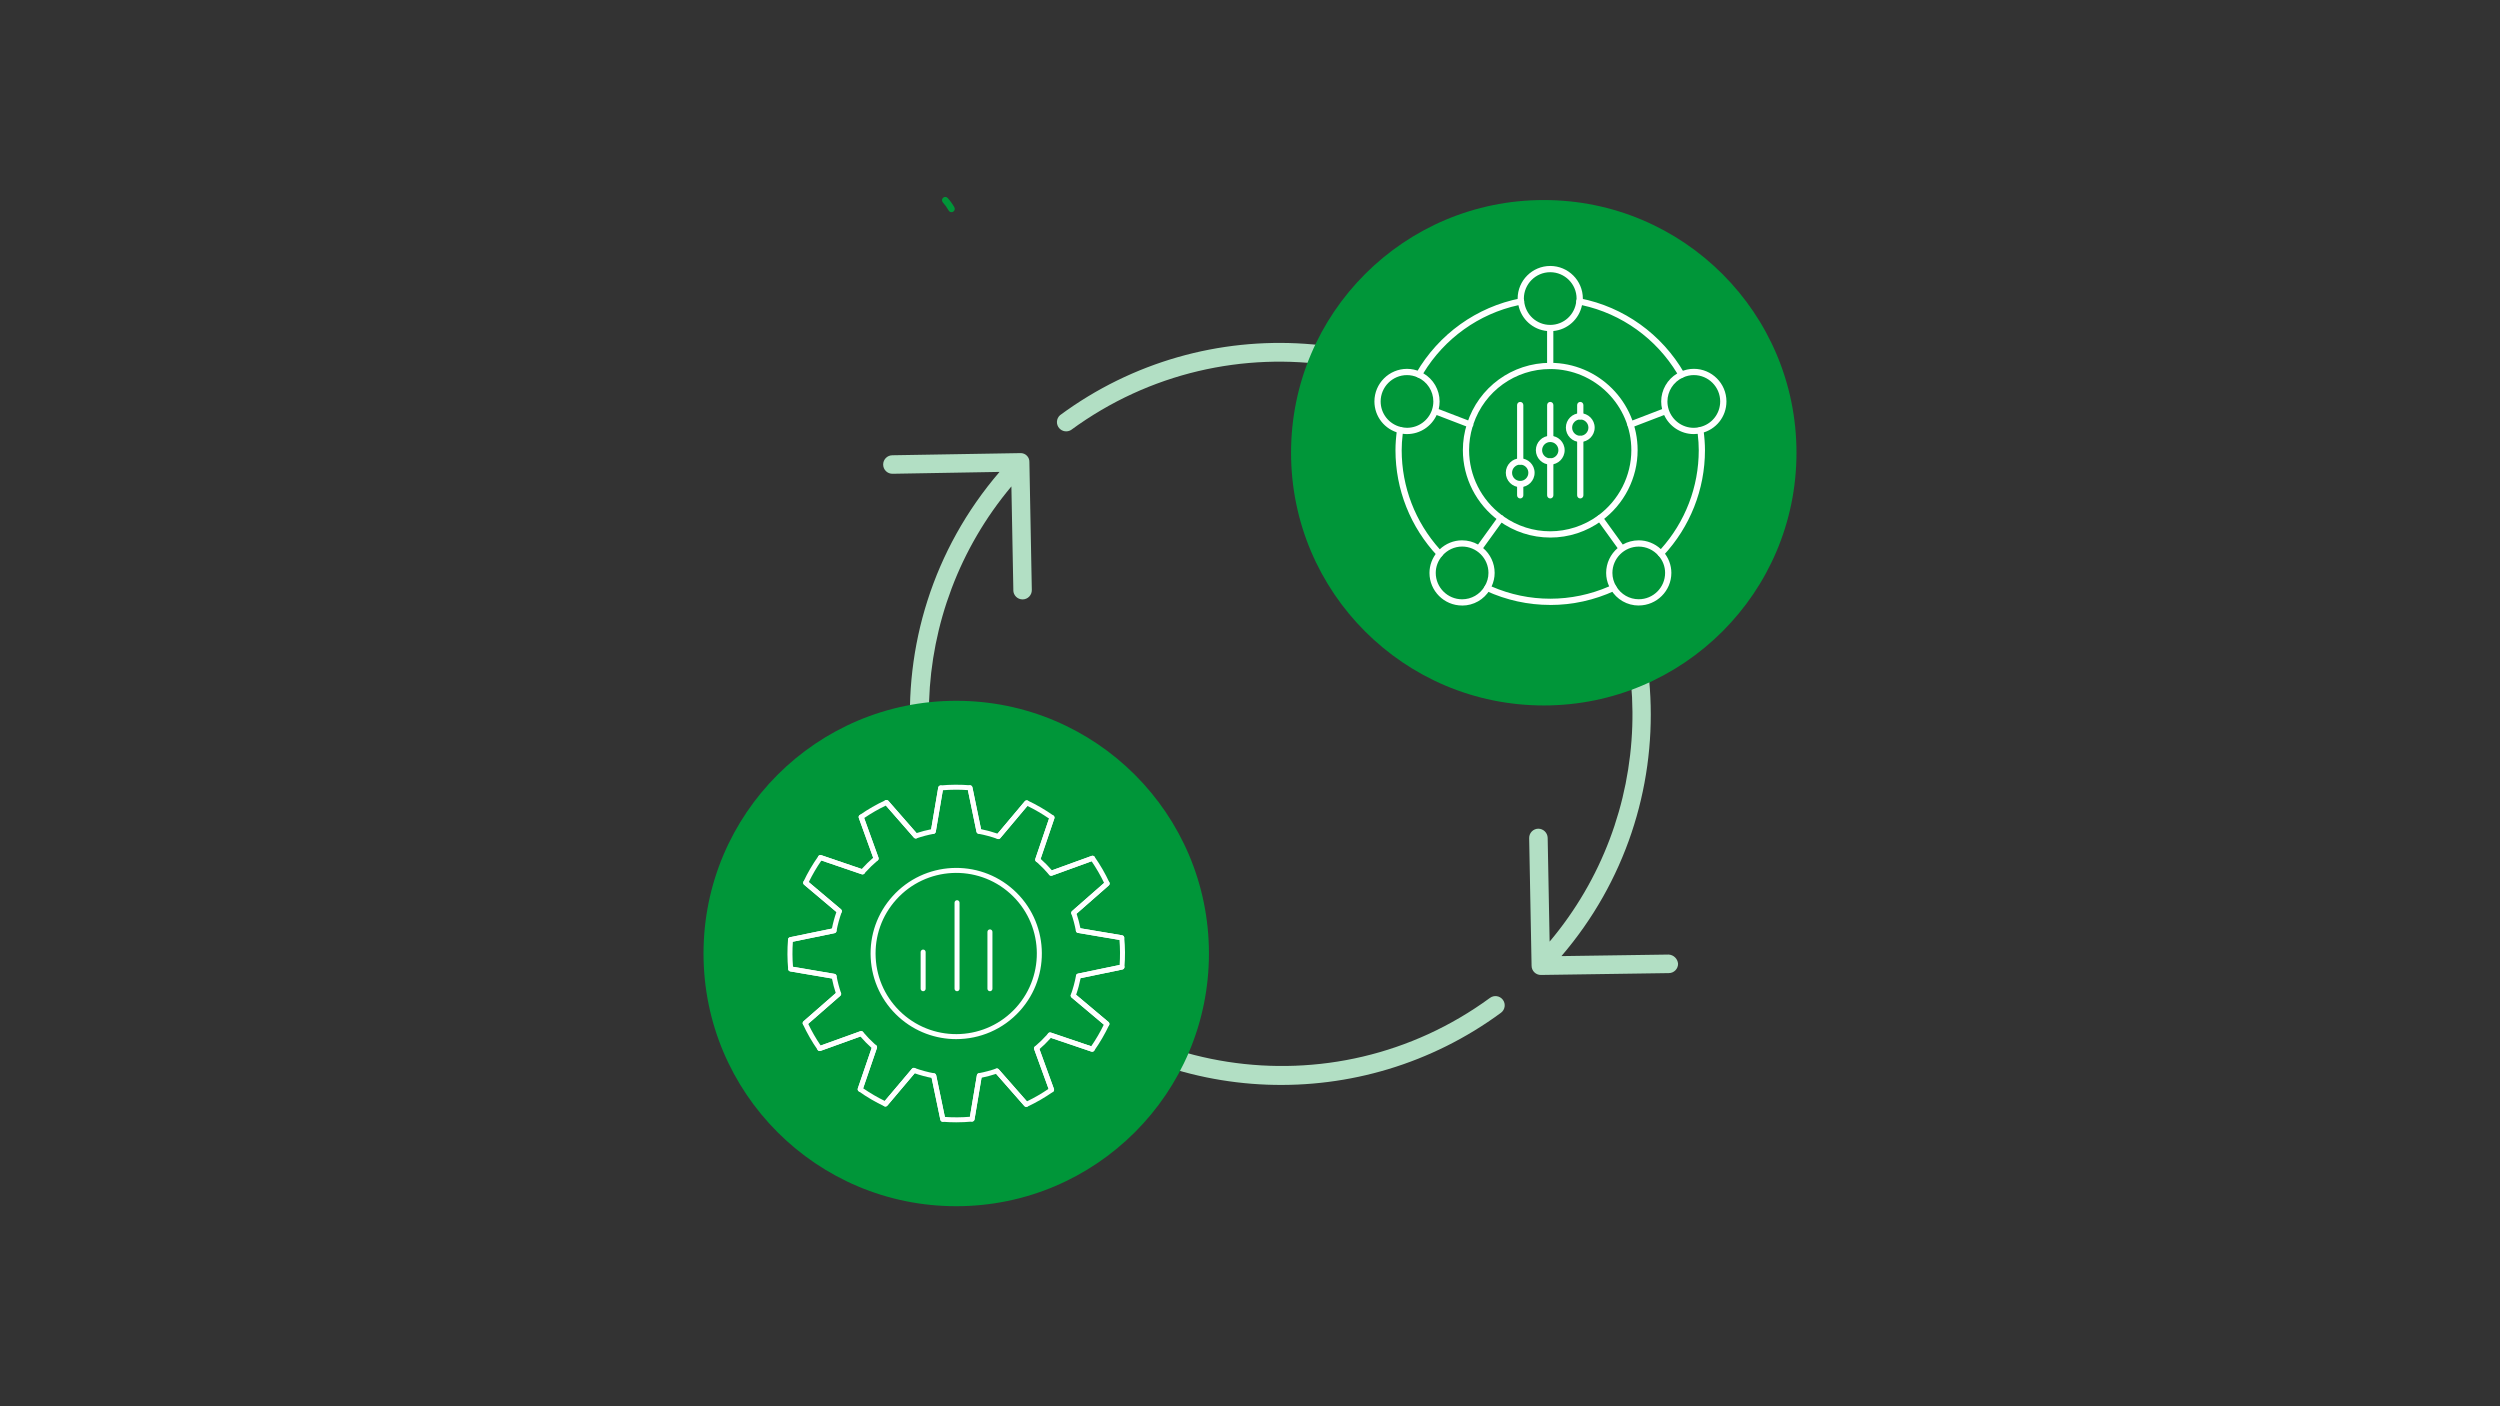 <?xml version="1.0" encoding="UTF-8"?>
<svg id="art" xmlns="http://www.w3.org/2000/svg" viewBox="0 0 1200 675">
  <rect x="0" y="0" width="1200" height="675" fill="#333333" stroke="none"/>
  <defs>
    <style>
      .cls-1 {
        fill: #b2dfc4;
      }

      .cls-1, .cls-2, .cls-3 {
        stroke-width: 0px;
      }

      .cls-2 {
        fill: #009639;
      }

      .cls-3 {
        fill: #fff;
      }
    </style>
  </defs>
  <path class="cls-2" d="M452.68,94.93c-.65.58-.7,1.57-.13,2.21,1.07,1.2,2.01,2.51,2.8,3.9.29.51.82.8,1.37.8.26,0,.52-.07.77-.2.76-.43,1.02-1.38.6-2.14-.89-1.58-1.97-3.08-3.19-4.45-.58-.64-1.57-.7-2.21-.13Z"/>
  <g>
    <g id="network-arrows-rotating">
      <g id="aa549dc4-469c-4527-bffe-d0a4428888dc">
        <path class="cls-1" d="M486.39,283.36c.04,2.42,2.02,4.36,4.44,4.36h.08c2.45-.04,4.4-2.07,4.36-4.52h0l-1.16-61.33c.11-2.3-1.67-4.26-3.97-4.37-.18,0-.36,0-.54,0l-61.28,1.03c-2.45.02-4.42,2.02-4.4,4.48s2.02,4.43,4.48,4.4h.09l51.29-.89c-64.12,74.63-55.6,187.11,19.04,251.23,62.92,54.06,154.82,57.54,221.64,8.39,1.97-1.46,2.39-4.24.94-6.21-1.46-1.97-4.24-2.39-6.21-.94h0c-75.47,55.23-181.43,38.81-236.65-36.67-46.03-62.91-43.17-149.12,6.93-208.84l.94,49.86h0Z"/>
        <path class="cls-1" d="M738.06,214.99c-62.25-60.69-159.31-67.34-229.25-15.69-1.83,1.63-1.99,4.44-.35,6.27,1.43,1.6,3.79,1.95,5.62.84,75.41-55.32,181.39-39.03,236.71,36.38,46.21,62.99,43.33,149.41-6.97,209.19l-.94-49.85c-.09-2.43-2.09-4.36-4.52-4.36-2.45.04-4.4,2.07-4.36,4.52h0l1.16,61.33c.04,2.42,2.02,4.36,4.44,4.36h.06l61.43-.89c2.45-.03,4.41-2.05,4.38-4.5h0c-.2-2.38-2.12-4.26-4.51-4.4l-51.47.74c61.33-71.53,56.32-178.46-11.44-243.94h0Z"/>
      </g>
    </g>
    <circle class="cls-2" cx="458.99" cy="457.68" r="121.3"/>
    <circle class="cls-2" cx="741.01" cy="217.32" r="121.3"/>
    <g>
      <g>
        <path class="cls-3" d="M458.97,498.78c-9.8,0-19.64-3.48-27.48-10.53-8.16-7.35-12.97-17.43-13.55-28.4-.58-10.97,3.15-21.5,10.5-29.66h0c15.16-16.85,41.21-18.22,58.06-3.06,16.85,15.16,18.22,41.21,3.06,58.06-8.11,9.01-19.32,13.59-30.58,13.59ZM430.21,431.79h0c-6.92,7.69-10.43,17.61-9.88,27.93.54,10.33,5.08,19.82,12.76,26.74,15.87,14.28,40.39,12.99,54.67-2.88,14.28-15.87,12.99-40.39-2.88-54.67-15.87-14.28-40.39-12.98-54.67,2.88Z"/>
        <g>
          <path class="cls-3" d="M504.54,420.37c-.35,0-.68-.15-.91-.42-1.76-2.07-3.62-4-5.53-5.72-.14-.13-.29-.25-.44-.38-.12-.1-.23-.2-.35-.3-.37-.32-.51-.83-.35-1.29l6.87-20.21c.21-.63.89-.96,1.52-.75.63.21.96.89.75,1.52l-6.61,19.44c.07.06.14.12.21.18,1.8,1.62,3.55,3.4,5.21,5.32l19.1-6.93c.62-.22,1.31.1,1.54.72.23.62-.1,1.31-.72,1.54l-19.88,7.22c-.13.05-.27.07-.41.07Z"/>
          <path class="cls-3" d="M498.1,413.85c-.13,0-.26-.02-.39-.06-.63-.21-.96-.89-.75-1.52l6.58-19.36c-3.33-2.29-6.81-4.33-10.39-6.06l-13.02,15.48c-.42.51-1.18.57-1.69.15-.51-.43-.57-1.18-.15-1.69l13.62-16.19c.35-.42.93-.55,1.43-.31,4.26,2,8.4,4.41,12.31,7.18.43.31.61.86.44,1.37l-6.87,20.21c-.17.5-.64.81-1.13.81Z"/>
          <path class="cls-3" d="M538.46,451.33c-.07,0-.13,0-.2-.02l-20.85-3.51c-.5-.08-.89-.47-.98-.96-.53-2.8-1.26-5.58-2.18-8.25-.16-.46-.02-.97.34-1.29l16.06-14.08c.5-.44,1.26-.39,1.69.11.44.5.39,1.26-.11,1.69l-15.46,13.56c.75,2.28,1.37,4.63,1.85,7l20.03,3.38c.65.11,1.09.73.98,1.38-.1.59-.61,1-1.18,1Z"/>
          <path class="cls-3" d="M515.38,439.4c-.33,0-.67-.14-.9-.41-.44-.5-.39-1.26.11-1.69l15.38-13.49c-1.7-3.57-3.72-7.06-6.01-10.41l-19.01,6.9c-.62.23-1.31-.1-1.54-.72-.23-.62.1-1.31.72-1.54l19.88-7.22c.51-.18,1.08,0,1.39.44,2.76,3.94,5.16,8.09,7.12,12.34.22.48.1,1.05-.3,1.4l-16.06,14.08c-.23.2-.51.3-.79.3Z"/>
          <path class="cls-3" d="M448,400.25c-.07,0-.13,0-.2-.02-.65-.11-1.09-.73-.98-1.38l3.54-20.84c.09-.54.53-.94,1.07-.99,4.72-.44,9.52-.47,14.25-.08.53.04.97.43,1.08.95l4.31,20.89c.13.65-.28,1.28-.93,1.42-.65.13-1.28-.28-1.42-.93l-4.13-20.01c-4-.28-8.04-.26-12.02.06l-3.39,19.93c-.1.58-.61,1-1.18,1Z"/>
          <path class="cls-3" d="M479.22,402.76c-.14,0-.27-.02-.41-.07-2.99-1.08-6.07-1.91-9.14-2.48-.48-.09-.86-.46-.96-.94l-4.31-20.89c-.13-.65.28-1.28.93-1.42.64-.13,1.28.28,1.42.93l4.15,20.11c2.66.53,5.32,1.25,7.93,2.15l13.08-15.55c.43-.51,1.18-.57,1.69-.15.51.43.57,1.18.15,1.69l-13.62,16.19c-.23.28-.57.43-.92.43Z"/>
          <path class="cls-3" d="M492.6,531.32c-.34,0-.67-.14-.9-.41l-14.09-16.05c-.44-.5-.39-1.26.11-1.69.5-.44,1.26-.39,1.69.11l13.5,15.37c3.57-1.71,7.06-3.72,10.41-6.01l-6.91-19.01c-.23-.62.1-1.31.72-1.54.62-.23,1.31.09,1.54.72l7.23,19.87c.18.51,0,1.08-.44,1.39-3.94,2.76-8.09,5.16-12.34,7.13-.16.07-.33.11-.5.11Z"/>
          <path class="cls-3" d="M439.58,402.47c-.34,0-.67-.14-.9-.41l-14.06-16.08c-.44-.5-.39-1.26.11-1.69.5-.44,1.26-.38,1.69.11l13.53,15.48c2.28-.75,4.63-1.37,7-1.84l3.4-20.03c.11-.65.74-1.09,1.38-.98.65.11,1.09.73.98,1.38l-3.54,20.84c-.08.5-.47.89-.96.98-2.8.52-5.58,1.25-8.25,2.17-.13.04-.26.06-.39.06Z"/>
          <path class="cls-3" d="M517.66,469.71c-.56,0-1.05-.39-1.17-.96-.13-.65.28-1.28.93-1.42l20-4.15c.28-4.01.25-8.05-.08-12.02l-19.94-3.36c-.65-.11-1.09-.73-.98-1.38s.73-1.09,1.38-.98l20.85,3.51c.54.09.94.53.99,1.07.45,4.71.48,9.5.09,14.25-.04.53-.43.97-.95,1.08l-20.89,4.34c-.08.02-.16.03-.25.03Z"/>
          <path class="cls-3" d="M504.75,524.29c-.49,0-.95-.3-1.13-.79l-7.23-19.87c-.17-.47-.03-1,.35-1.32,2.07-1.75,3.98-3.61,5.69-5.51.14-.15.27-.31.4-.46l.3-.35c.32-.37.83-.51,1.29-.35l20.22,6.86c.63.21.96.89.75,1.52-.21.63-.89.96-1.52.75l-19.44-6.6c-.07.08-.13.15-.2.23-1.61,1.79-3.38,3.53-5.29,5.19l6.94,19.1c.23.62-.1,1.31-.72,1.54-.14.05-.27.07-.41.07Z"/>
          <path class="cls-3" d="M524.26,504.83c-.13,0-.26-.02-.39-.06l-20.22-6.86c-.63-.21-.96-.89-.75-1.52.21-.63.89-.96,1.52-.75l19.36,6.57c2.29-3.33,4.33-6.82,6.05-10.39l-15.48-13.01c-.51-.43-.57-1.18-.15-1.69.43-.51,1.18-.57,1.69-.15l16.19,13.61c.42.35.54.93.31,1.43-1.99,4.25-4.4,8.4-7.17,12.32-.23.32-.6.51-.98.51Z"/>
          <path class="cls-3" d="M531.32,492.7c-.27,0-.55-.09-.77-.28l-16.19-13.61c-.38-.32-.53-.85-.36-1.32,1.08-3.01,1.92-6.1,2.48-9.19.09-.48.46-.86.94-.96l20.89-4.34c.65-.13,1.28.28,1.42.93.13.65-.28,1.28-.93,1.42l-20.1,4.17c-.53,2.68-1.25,5.36-2.16,7.98l15.56,13.08c.51.43.57,1.18.15,1.69-.24.28-.58.43-.92.43Z"/>
          <path class="cls-3" d="M459.02,538.71c-2.19,0-4.39-.09-6.57-.26-.53-.04-.97-.43-1.08-.95l-4.35-20.88c-.14-.65.28-1.28.93-1.42.65-.13,1.28.28,1.42.93l4.16,20c4.02.28,8.05.25,12.02-.08l3.35-19.94c.11-.65.73-1.09,1.38-.98.65.11,1.09.73.98,1.38l-3.5,20.85c-.09.54-.53.94-1.07.99-2.54.24-5.11.36-7.68.36Z"/>
          <path class="cls-3" d="M412.88,524.04c-.13,0-.26-.02-.39-.06-.63-.21-.96-.9-.75-1.52l6.65-19.43s-.08-.07-.12-.1c-1.83-1.65-3.61-3.46-5.29-5.4l-19.11,6.9c-.62.22-1.31-.1-1.53-.72-.22-.62.1-1.31.72-1.53l19.89-7.18c.47-.17,1-.03,1.32.35,1.77,2.1,3.66,4.05,5.6,5.8.12.11.25.22.38.33l.32.27c.37.32.5.83.35,1.29l-6.91,20.2c-.17.5-.64.81-1.13.81Z"/>
          <path class="cls-3" d="M425,531.13c-.17,0-.35-.04-.51-.11-4.27-2.01-8.41-4.43-12.3-7.19-.43-.31-.61-.86-.44-1.37l6.91-20.2c.21-.63.9-.96,1.52-.75.63.21.96.9.75,1.52l-6.62,19.35c3.31,2.29,6.8,4.33,10.38,6.07l13.05-15.45c.43-.51,1.18-.57,1.69-.14.51.43.57,1.18.14,1.69l-13.65,16.16c-.23.28-.57.43-.92.43Z"/>
          <path class="cls-3" d="M452.54,538.45c-.56,0-1.05-.39-1.17-.95l-4.19-20.1c-2.74-.54-5.48-1.28-8.15-2.21l-13.11,15.52c-.43.51-1.18.57-1.69.14-.51-.43-.57-1.18-.14-1.69l13.65-16.16c.32-.38.85-.52,1.32-.35,3.06,1.11,6.2,1.96,9.35,2.54.48.09.86.46.96.94l4.35,20.88c.14.65-.28,1.28-.93,1.42-.08.02-.16.03-.25.03Z"/>
          <path class="cls-3" d="M466.59,538.35c-.07,0-.13,0-.2-.02-.65-.11-1.09-.73-.98-1.38l3.5-20.85c.08-.5.47-.89.96-.98,2.8-.53,5.58-1.26,8.25-2.19.46-.16.97-.02,1.29.34l14.09,16.05c.44.5.39,1.26-.11,1.69-.5.44-1.26.39-1.69-.11l-13.56-15.45c-2.28.75-4.63,1.38-7,1.86l-3.37,20.03c-.1.59-.61,1-1.18,1Z"/>
          <path class="cls-3" d="M393.47,504.49c-.38,0-.75-.18-.98-.51-2.75-3.94-5.13-8.1-7.1-12.36-.22-.48-.1-1.05.3-1.4l16.08-14.05c.5-.44,1.26-.38,1.69.11.44.5.38,1.26-.11,1.69l-15.41,13.46c1.7,3.58,3.71,7.08,5.98,10.42l19.02-6.86c.62-.23,1.31.1,1.53.72.22.62-.1,1.31-.72,1.53l-19.89,7.18c-.13.05-.27.07-.41.07Z"/>
          <path class="cls-3" d="M414.01,419.71c-.13,0-.26-.02-.39-.06l-20.2-6.9c-.63-.21-.96-.9-.75-1.52.21-.63.9-.96,1.52-.75l19.43,6.64s.08-.1.13-.14c1.64-1.82,3.45-3.59,5.38-5.27l-6.91-19.11c-.22-.62.1-1.31.72-1.53.62-.23,1.31.1,1.54.72l7.19,19.89c.17.47.03,1-.35,1.32-2.09,1.77-4.04,3.65-5.78,5.58-.12.13-.23.27-.34.4l-.27.32c-.23.27-.56.41-.9.41Z"/>
          <path class="cls-3" d="M420.54,413.28c-.49,0-.95-.3-1.13-.79l-7.19-19.89c-.18-.51,0-1.08.44-1.39,3.94-2.75,8.09-5.14,12.36-7.1.48-.22,1.06-.1,1.4.3l14.06,16.08c.44.5.39,1.26-.11,1.69s-1.26.38-1.69-.11l-13.46-15.4c-3.58,1.7-7.08,3.71-10.42,5.99l6.88,19.02c.22.62-.1,1.31-.72,1.53-.13.05-.27.07-.41.07Z"/>
          <path class="cls-3" d="M402.89,438.58c-.27,0-.55-.09-.77-.28l-16.17-13.64c-.41-.35-.54-.94-.31-1.43,2-4.26,4.42-8.4,7.19-12.31.31-.43.86-.61,1.37-.44l20.2,6.9c.63.21.96.9.75,1.52-.21.63-.9.96-1.52.75l-19.35-6.61c-2.3,3.32-4.33,6.8-6.07,10.38l15.46,13.04c.51.43.57,1.18.14,1.69-.24.28-.58.43-.92.43Z"/>
          <path class="cls-3" d="M400.35,469.84c-.07,0-.14,0-.2-.02l-20.84-3.55c-.54-.09-.94-.53-.99-1.07-.44-4.73-.46-9.52-.07-14.25.04-.53.43-.97.95-1.08l20.9-4.3c.64-.13,1.28.28,1.42.93.13.65-.28,1.28-.93,1.42l-20.01,4.11c-.28,4-.26,8.03.06,12.02l19.93,3.4c.65.11,1.09.73.98,1.38-.1.58-.61,1-1.18,1Z"/>
          <path class="cls-3" d="M386.48,492.31c-.33,0-.67-.14-.9-.41-.44-.5-.38-1.26.11-1.69l15.48-13.52c-.75-2.29-1.37-4.64-1.84-7l-20.02-3.41c-.65-.11-1.09-.73-.98-1.38.11-.65.74-1.09,1.38-.98l20.84,3.55c.5.08.89.47.98.96.52,2.8,1.25,5.57,2.17,8.25.16.46.02.97-.34,1.29l-16.08,14.05c-.23.2-.51.3-.79.3Z"/>
          <path class="cls-3" d="M379.44,452.24c-.56,0-1.06-.39-1.17-.96-.13-.65.28-1.28.93-1.42l20.11-4.14c.53-2.67,1.26-5.35,2.17-7.97l-15.53-13.11c-.51-.43-.57-1.18-.14-1.69s1.18-.57,1.69-.14l16.17,13.64c.38.32.52.85.35,1.32-1.09,3.02-1.93,6.11-2.5,9.18-.09.48-.46.86-.94.96l-20.9,4.3c-.08.02-.16.02-.24.02Z"/>
        </g>
      </g>
      <path class="cls-3" d="M443.11,475.79c-.66,0-1.2-.54-1.2-1.2v-17.6c0-.66.54-1.2,1.2-1.2s1.2.54,1.2,1.2v17.6c0,.66-.54,1.2-1.2,1.2Z"/>
      <path class="cls-3" d="M459.38,475.79c-.66,0-1.2-.54-1.2-1.2v-41.3c0-.66.54-1.2,1.2-1.2s1.2.54,1.2,1.2v41.3c0,.66-.54,1.2-1.2,1.2Z"/>
      <path class="cls-3" d="M475.17,475.79c-.66,0-1.2-.54-1.2-1.2v-27.29c0-.66.54-1.2,1.2-1.2s1.2.54,1.2,1.2v27.29c0,.66-.54,1.2-1.2,1.2Z"/>
    </g>
    <g>
      <path class="cls-3" d="M730.1,146.18c-.76,0-1.42-.58-1.49-1.35-.01-.14-.03-.28-.05-.41-.04-.33-.09-.7-.09-1.11,0-8.63,7.02-15.65,15.65-15.65s15.65,7.02,15.65,15.65c0,.41-.05.79-.1,1.11-.02.14-.04.27-.05.41-.08.82-.82,1.43-1.64,1.35-.82-.08-1.43-.82-1.35-1.64.02-.18.04-.35.06-.52.03-.23.07-.47.07-.71,0-6.98-5.68-12.65-12.65-12.65s-12.65,5.68-12.65,12.65c0,.24.04.47.07.71.02.17.05.35.06.53.08.82-.52,1.56-1.35,1.64-.05,0-.1,0-.15,0Z"/>
      <path class="cls-3" d="M786.6,290.65c-5.54,0-10.56-2.88-13.42-7.71-.42-.71-.19-1.63.52-2.06.71-.42,1.63-.19,2.06.52,2.32,3.91,6.37,6.24,10.84,6.24,6.98,0,12.65-5.68,12.65-12.65,0-3.04-1.09-5.9-3.16-8.27-.54-.62-.48-1.57.14-2.12.62-.54,1.57-.48,2.12.14,2.51,2.88,3.9,6.52,3.9,10.24,0,8.63-7.02,15.65-15.65,15.65Z"/>
      <path class="cls-3" d="M816.19,207.97c-.68,0-1.3-.47-1.46-1.17-.18-.81.32-1.61,1.13-1.8,5.79-1.32,9.83-6.39,9.83-12.31,0-6.98-5.68-12.65-12.65-12.65-1.78,0-3.54.39-5.23,1.17-.75.34-1.64.01-1.99-.74-.34-.75-.01-1.64.74-1.99,2.09-.95,4.27-1.44,6.48-1.44,8.63,0,15.65,7.02,15.65,15.65,0,7.33-5,13.59-12.16,15.23-.11.03-.23.04-.34.04Z"/>
      <path class="cls-3" d="M701.8,290.65c-8.63,0-15.65-7.02-15.65-15.65,0-3.67,1.35-7.27,3.81-10.13.54-.63,1.49-.7,2.12-.16.63.54.7,1.49.16,2.12-2.02,2.36-3.08,5.19-3.08,8.18,0,6.98,5.68,12.65,12.65,12.65,4.45,0,8.49-2.31,10.81-6.18.43-.71,1.35-.94,2.06-.51.71.43.94,1.35.51,2.06-2.87,4.78-7.87,7.64-13.38,7.64Z"/>
      <path class="cls-3" d="M672.05,207.92c-.12,0-.24-.01-.35-.04-7.05-1.71-11.98-7.95-11.98-15.18,0-8.63,7.02-15.65,15.65-15.65,2.17,0,4.3.46,6.33,1.36.76.34,1.1,1.22.76,1.98-.34.76-1.22,1.1-1.98.76-1.65-.73-3.37-1.1-5.12-1.1-6.98,0-12.65,5.68-12.65,12.65,0,5.84,3.98,10.88,9.68,12.26.81.19,1.3,1.01,1.11,1.81-.17.69-.78,1.15-1.46,1.15Z"/>
      <path class="cls-3" d="M744.12,290.37c-10.66,0-21.03-2.28-30.84-6.76-.39-.18-.68-.51-.81-.92-.13-.41-.07-.85.15-1.22,1.22-2.03,1.84-4.21,1.84-6.47,0-6.98-5.68-12.65-12.65-12.65-3.65,0-7.14,1.63-9.57,4.47-.28.32-.68.51-1.11.52-.41.02-.84-.16-1.13-.47-13.01-13.85-20.17-31.89-20.17-50.78,0-2.99.23-6.13.73-9.87.06-.42.29-.8.64-1.04.35-.24.79-.32,1.2-.22,1.09.26,2.06.39,2.97.39,5.52,0,10.22-3.55,11.95-8.49.01-.04.03-.09.04-.13,0,0,0-.02,0-.02.42-1.26.65-2.61.65-4.01,0-4.98-2.96-9.52-7.53-11.55-.39-.17-.69-.5-.82-.91-.13-.4-.09-.85.13-1.21,10.78-18.66,29.01-31.72,50.02-35.82.41-.08.84.02,1.18.27.34.25.56.64.6,1.06.64,6.51,6.02,11.42,12.52,11.42s11.88-4.91,12.52-11.42c.04-.42.26-.8.6-1.06.34-.25.77-.35,1.18-.27,21.04,4.11,39.29,17.19,50.06,35.89.21.37.26.8.13,1.21-.13.4-.42.73-.81.91-4.51,2.06-7.42,6.57-7.42,11.49,0,1.4.23,2.74.65,4,0,0,0,.02.01.03.02.05.03.09.05.14,1.73,4.94,6.43,8.48,11.95,8.48.89,0,1.81-.11,2.82-.34.41-.1.84,0,1.19.23.35.24.58.62.63,1.04.49,3.72.72,6.84.72,9.81,0,18.84-7.13,36.84-20.07,50.68-.29.31-.73.46-1.12.48-.42,0-.83-.19-1.1-.51-2.43-2.78-5.89-4.38-9.49-4.38-6.98,0-12.65,5.68-12.65,12.65,0,2.23.61,4.39,1.81,6.41.22.37.27.81.14,1.21s-.42.74-.81.92c-9.85,4.53-20.27,6.83-30.98,6.83ZM715.98,281.53c8.98,3.88,18.44,5.85,28.14,5.85s19.26-1.99,28.28-5.91c-.96-2.06-1.45-4.23-1.45-6.46,0-4.76,2.14-9.04,5.51-11.91l-9.74-13.5c-.48-.67-.33-1.61.34-2.09.67-.48,1.61-.33,2.09.34l9.77,13.53c2.27-1.29,4.89-2.02,7.69-2.02,3.92,0,7.7,1.52,10.59,4.21,11.75-13.12,18.2-29.91,18.2-47.47,0-2.42-.16-4.95-.5-7.86-.64.08-1.26.12-1.87.12-6.31,0-11.77-3.76-14.24-9.15l-15.61,5.99c-.77.3-1.64-.09-1.94-.86-.07-.18-.1-.36-.1-.54,0-.6.37-1.17.96-1.4l15.7-6.03c-.28-1.18-.43-2.4-.43-3.66,0-5.54,2.97-10.65,7.7-13.45-10.16-16.78-26.67-28.63-45.71-32.78-1.37,6.73-6.94,11.76-13.76,12.41v16.77c0,.83-.67,1.5-1.5,1.5s-1.5-.67-1.5-1.5v-16.77c-6.82-.65-12.39-5.68-13.76-12.41-19,4.15-35.49,15.96-45.65,32.7,4.8,2.78,7.82,7.92,7.82,13.53,0,1.26-.15,2.49-.43,3.66l15.56,5.98c.77.3,1.16,1.16.86,1.94s-1.16,1.16-1.94.86l-15.47-5.94c-2.47,5.4-7.93,9.15-14.24,9.15-.66,0-1.33-.05-2.04-.15-.34,2.92-.5,5.46-.5,7.89,0,17.6,6.48,34.42,18.28,47.56,2.9-2.75,6.71-4.3,10.69-4.3,2.79,0,5.41.73,7.68,2.02l9.71-13.45c.48-.67,1.42-.82,2.09-.34.67.48.82,1.42.34,2.09l-9.68,13.41c3.37,2.87,5.51,7.15,5.51,11.91,0,2.23-.51,4.46-1.48,6.53Z"/>
      <g>
        <path class="cls-3" d="M744.12,258.02c-8.86,0-17.37-2.77-24.59-8.01,0,0,0,0,0,0-10.86-7.89-17.35-20.57-17.35-33.92,0-4.34.67-8.65,2.01-12.8,0,0,0,0,0,0,5.58-17.42,21.63-29.13,39.93-29.13,23.12,0,41.94,18.81,41.94,41.94,0,13.29-6.44,25.94-17.23,33.83h0c-7.25,5.3-15.79,8.1-24.71,8.1ZM721.73,247.9c6.61,4.66,14.33,7.12,22.38,7.12s16.17-2.59,22.89-7.49c.01,0,.02-.02.03-.03.02-.02.04-.03.06-.04,9.99-7.33,15.95-19.06,15.95-31.38,0-21.47-17.47-38.94-38.94-38.94-16.77,0-31.51,10.6-36.87,26.44,0,.07.01.14.01.21,0,.18-.03.36-.1.54-.07.19-.18.35-.31.49-1.11,3.66-1.67,7.45-1.67,11.26,0,12.21,5.85,23.82,15.67,31.17.18.05.35.13.51.24.16.11.28.25.38.4Z"/>
        <g>
          <path class="cls-3" d="M729.7,223.01c-.83,0-1.5-.67-1.5-1.5v-27.09c0-.83.67-1.5,1.5-1.5s1.5.67,1.5,1.5v27.09c0,.83-.67,1.5-1.5,1.5Z"/>
          <path class="cls-3" d="M744.12,212.17c-.83,0-1.5-.67-1.5-1.5v-16.25c0-.83.67-1.5,1.5-1.5s1.5.67,1.5,1.5v16.25c0,.83-.67,1.5-1.5,1.5Z"/>
          <path class="cls-3" d="M758.53,201.34c-.83,0-1.5-.67-1.5-1.5v-5.42c0-.83.67-1.5,1.5-1.5s1.5.67,1.5,1.5v5.42c0,.83-.67,1.5-1.5,1.5Z"/>
          <path class="cls-3" d="M729.7,233.84c-3.81,0-6.91-3.1-6.91-6.92s3.1-6.92,6.91-6.92,6.91,3.1,6.91,6.92-3.1,6.92-6.91,6.92ZM729.7,223.01c-2.15,0-3.91,1.76-3.91,3.92s1.75,3.92,3.91,3.92,3.91-1.76,3.91-3.92-1.75-3.92-3.91-3.92Z"/>
          <path class="cls-3" d="M744.12,223.01c-3.81,0-6.91-3.1-6.91-6.92s3.1-6.92,6.91-6.92,6.91,3.1,6.91,6.92-3.1,6.92-6.91,6.92ZM744.12,212.17c-2.15,0-3.91,1.76-3.91,3.92s1.75,3.92,3.91,3.92,3.91-1.76,3.91-3.92-1.75-3.92-3.91-3.92Z"/>
          <path class="cls-3" d="M758.53,212.17c-3.81,0-6.91-3.1-6.91-6.92s3.1-6.92,6.91-6.92,6.91,3.1,6.91,6.92-3.1,6.92-6.91,6.92ZM758.53,201.34c-2.15,0-3.91,1.76-3.91,3.92s1.75,3.92,3.91,3.92,3.91-1.76,3.91-3.92-1.75-3.92-3.91-3.92Z"/>
          <path class="cls-3" d="M729.7,239.26c-.83,0-1.5-.67-1.5-1.5v-5.42c0-.83.67-1.5,1.5-1.5s1.5.67,1.5,1.5v5.42c0,.83-.67,1.5-1.5,1.5Z"/>
          <path class="cls-3" d="M744.12,239.26c-.83,0-1.5-.67-1.5-1.5v-16.25c0-.83.67-1.5,1.5-1.5s1.5.67,1.5,1.5v16.25c0,.83-.67,1.5-1.5,1.5Z"/>
          <path class="cls-3" d="M758.53,239.26c-.83,0-1.5-.67-1.5-1.5v-27.09c0-.83.67-1.5,1.5-1.5s1.5.67,1.5,1.5v27.09c0,.83-.67,1.5-1.5,1.5Z"/>
        </g>
      </g>
    </g>
  </g>
</svg>